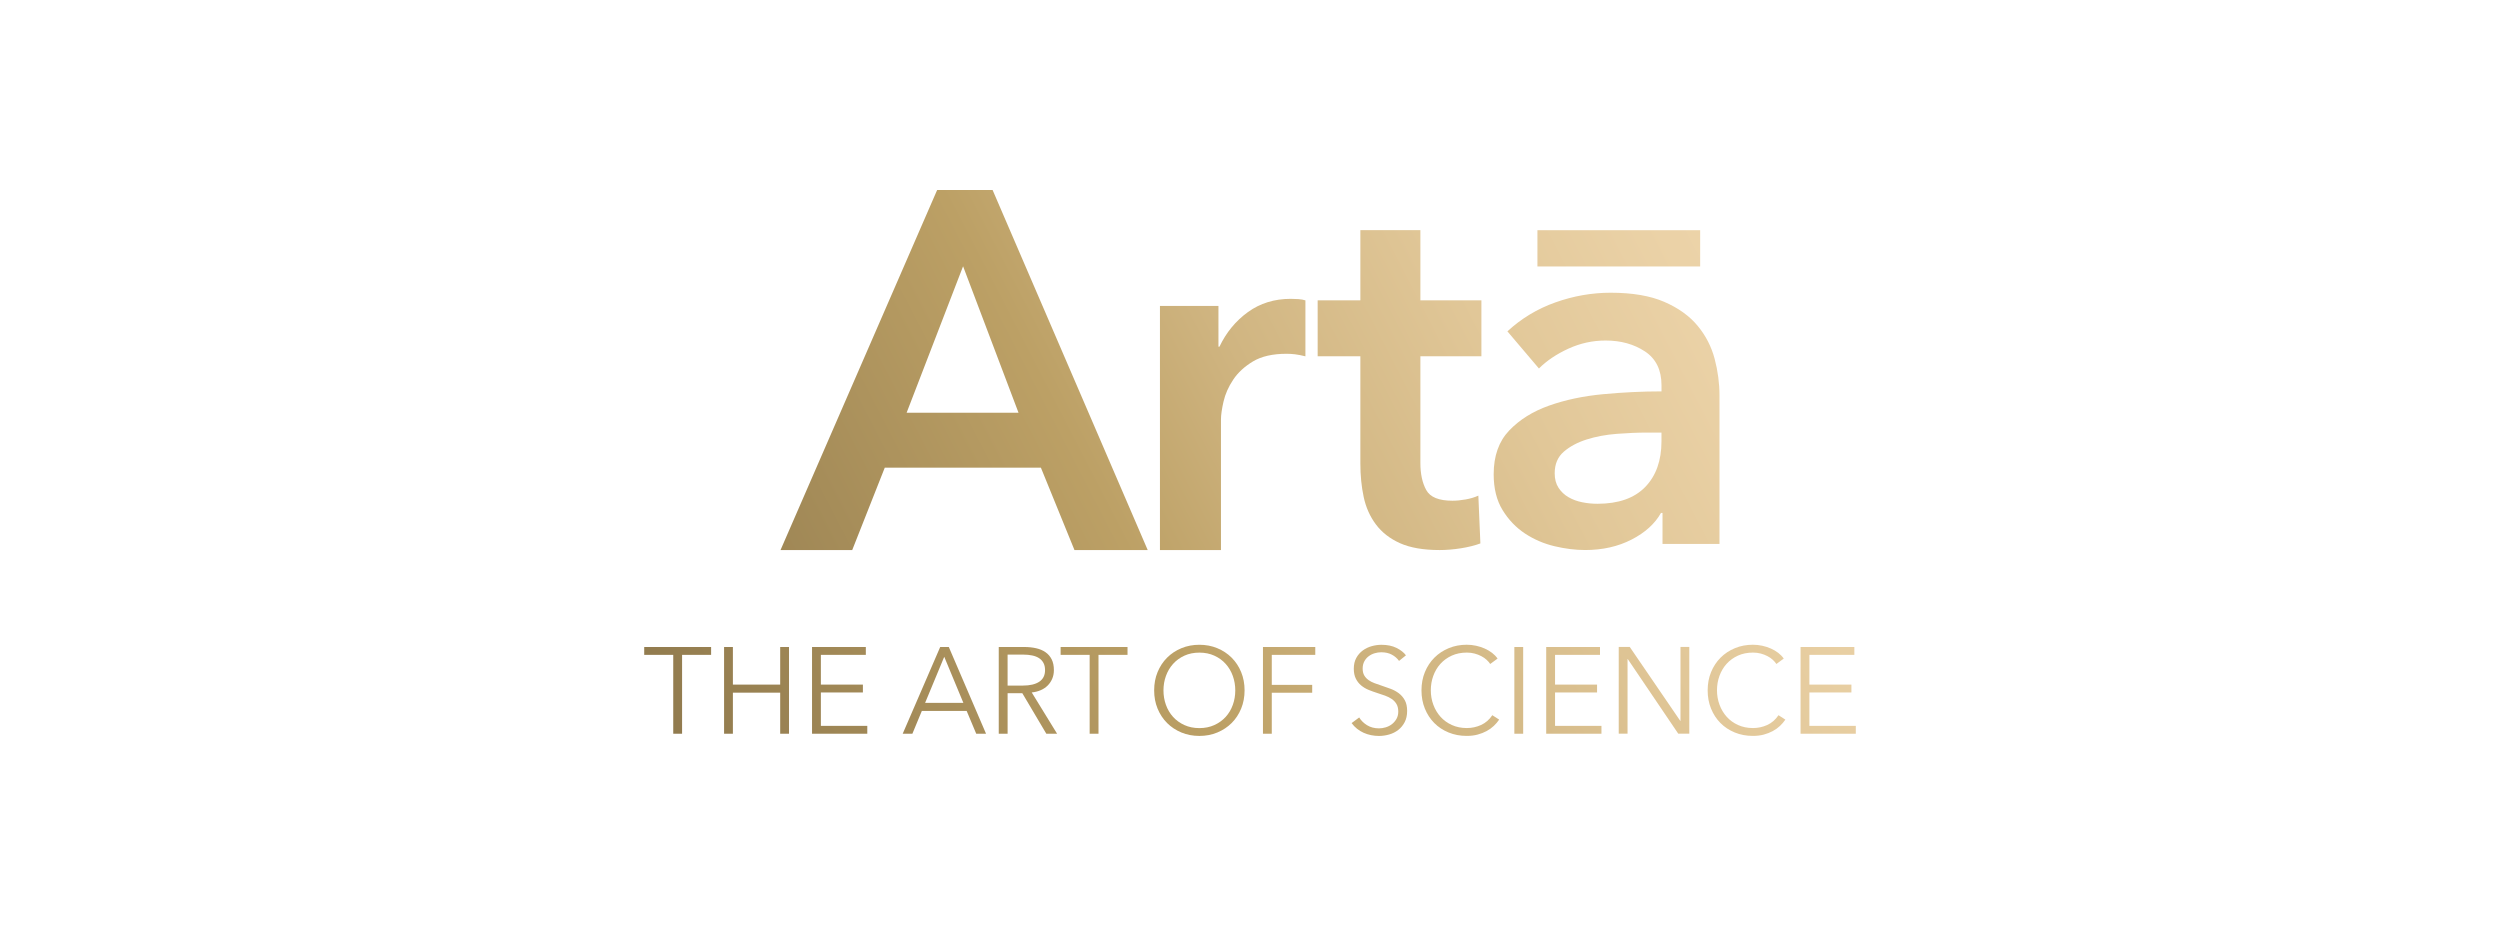 <svg viewBox="0 0 1080 400" xmlns:xlink="http://www.w3.org/1999/xlink" xmlns="http://www.w3.org/2000/svg" data-sanitized-data-name="Layer 1" data-name="Layer 1" id="Layer_1">
  <defs>
    <style>
      .cls-1 {
        fill: url(#linear-gradient);
      }

      .cls-1, .cls-2, .cls-3, .cls-4, .cls-5, .cls-6, .cls-7, .cls-8, .cls-9, .cls-10, .cls-11, .cls-12, .cls-13, .cls-14, .cls-15, .cls-16, .cls-17, .cls-18, .cls-19 {
        stroke-width: 0px;
      }

      .cls-2 {
        fill: url(#linear-gradient-11);
      }

      .cls-3 {
        fill: url(#linear-gradient-12);
      }

      .cls-4 {
        fill: url(#linear-gradient-13);
      }

      .cls-5 {
        fill: url(#linear-gradient-10);
      }

      .cls-6 {
        fill: url(#linear-gradient-17);
      }

      .cls-7 {
        fill: url(#linear-gradient-16);
      }

      .cls-8 {
        fill: url(#linear-gradient-19);
      }

      .cls-9 {
        fill: url(#linear-gradient-15);
      }

      .cls-10 {
        fill: url(#linear-gradient-18);
      }

      .cls-11 {
        fill: url(#linear-gradient-14);
      }

      .cls-12 {
        fill: url(#linear-gradient-4);
      }

      .cls-13 {
        fill: url(#linear-gradient-2);
      }

      .cls-14 {
        fill: url(#linear-gradient-3);
      }

      .cls-15 {
        fill: url(#linear-gradient-8);
      }

      .cls-16 {
        fill: url(#linear-gradient-9);
      }

      .cls-17 {
        fill: url(#linear-gradient-7);
      }

      .cls-18 {
        fill: url(#linear-gradient-5);
      }

      .cls-19 {
        fill: url(#linear-gradient-6);
      }
    </style>
    <linearGradient gradientUnits="userSpaceOnUse" y2="290.36" x2="198" y1="3.63" x1="752.36" id="linear-gradient">
      <stop stop-color="#efd6ac" offset="0"></stop>
      <stop stop-color="#ebd2a7" offset=".12"></stop>
      <stop stop-color="#e1c798" offset=".26"></stop>
      <stop stop-color="#d0b581" offset=".42"></stop>
      <stop stop-color="#bca065" offset=".55"></stop>
      <stop stop-color="#806c45" offset="1"></stop>
    </linearGradient>
    <linearGradient xlink:href="#linear-gradient" y2="336.22" x2="221.72" y1="49.49" x1="776.08" id="linear-gradient-2"></linearGradient>
    <linearGradient xlink:href="#linear-gradient" y2="362.71" x2="235.42" y1="75.98" x1="789.78" id="linear-gradient-3"></linearGradient>
    <linearGradient xlink:href="#linear-gradient" y2="399.48" x2="254.44" y1="112.74" x1="808.8" id="linear-gradient-4"></linearGradient>
    <linearGradient xlink:href="#linear-gradient" y2="434.93" x2="253.85" y1="131.49" x1="840.5" id="linear-gradient-5"></linearGradient>
    <linearGradient xlink:href="#linear-gradient" y2="446.92" x2="260.05" y1="143.48" x1="846.69" id="linear-gradient-6"></linearGradient>
    <linearGradient xlink:href="#linear-gradient" y2="467.78" x2="268.51" y1="164.35" x1="855.16" id="linear-gradient-7"></linearGradient>
    <linearGradient xlink:href="#linear-gradient" y2="482.91" x2="276.34" y1="179.47" x1="862.98" id="linear-gradient-8"></linearGradient>
    <linearGradient xlink:href="#linear-gradient" y2="492.18" x2="281.13" y1="188.75" x1="867.78" id="linear-gradient-9"></linearGradient>
    <linearGradient xlink:href="#linear-gradient" y2="501.89" x2="286.16" y1="198.46" x1="872.8" id="linear-gradient-10"></linearGradient>
    <linearGradient xlink:href="#linear-gradient" y2="516.03" x2="293.47" y1="212.59" x1="880.11" id="linear-gradient-11"></linearGradient>
    <linearGradient xlink:href="#linear-gradient" y2="533.36" x2="302.43" y1="229.92" x1="889.08" id="linear-gradient-12"></linearGradient>
    <linearGradient xlink:href="#linear-gradient" y2="546.73" x2="309.35" y1="243.29" x1="895.99" id="linear-gradient-13"></linearGradient>
    <linearGradient xlink:href="#linear-gradient" y2="338.75" x2="208.14" y1="35.31" x1="794.79" id="linear-gradient-14"></linearGradient>
    <linearGradient xlink:href="#linear-gradient" y2="355.21" x2="216.66" y1="51.78" x1="803.31" id="linear-gradient-15"></linearGradient>
    <linearGradient xlink:href="#linear-gradient" y2="369.87" x2="224.24" y1="66.43" x1="810.89" id="linear-gradient-16"></linearGradient>
    <linearGradient xlink:href="#linear-gradient" y2="391.63" x2="235.5" y1="88.19" x1="822.14" id="linear-gradient-17"></linearGradient>
    <linearGradient xlink:href="#linear-gradient" y2="403.05" x2="241.41" y1="99.62" x1="828.05" id="linear-gradient-18"></linearGradient>
    <linearGradient xlink:href="#linear-gradient" y2="412.16" x2="246.11" y1="108.72" x1="832.76" id="linear-gradient-19"></linearGradient>
  </defs>
  <g>
    <path d="M404.85,82.08h23.95s67.01,155.54,67.01,155.54h-31.64s-14.5-35.59-14.5-35.59h-67.45s-14.06,35.59-14.06,35.59h-30.97s67.66-155.54,67.66-155.54ZM440,178.3l-23.95-63.27-24.39,63.27h48.33Z" class="cls-1"></path>
    <path d="M501.1,132.17h25.27s0,17.58,0,17.58h.44c2.93-6.15,7.03-11.13,12.3-14.94,5.27-3.81,11.42-5.71,18.46-5.71,1.02,0,2.12.04,3.29.11,1.17.08,2.2.26,3.08.55v24.17c-1.76-.44-3.26-.73-4.5-.88-1.25-.14-2.45-.22-3.63-.22-6.01,0-10.84,1.1-14.5,3.29-3.66,2.2-6.52,4.83-8.57,7.91-2.05,3.07-3.44,6.23-4.18,9.45-.73,3.22-1.1,5.79-1.1,7.69v56.46s-26.36,0-26.36,0v-105.45Z" class="cls-13"></path>
    <path d="M569.23,153.92v-24.17s18.45,0,18.45,0v-30.32s25.93,0,25.93,0v30.32s26.36,0,26.36,0v24.17s-26.36,0-26.36,0v46.14c0,4.69.84,8.57,2.53,11.64,1.68,3.08,5.45,4.61,11.31,4.61,1.76,0,3.66-.18,5.71-.55,2.05-.36,3.88-.91,5.49-1.65l.88,20.65c-2.34.88-5.13,1.57-8.35,2.09-3.22.51-6.3.77-9.23.77-7.03,0-12.74-.99-17.14-2.96-4.4-1.98-7.88-4.69-10.43-8.13-2.57-3.44-4.32-7.39-5.27-11.86-.95-4.47-1.43-9.26-1.43-14.39v-46.36s-18.45,0-18.45,0Z" class="cls-14"></path>
    <path d="M718.21,221.58h-.66c-2.64,4.69-6.89,8.53-12.74,11.53-5.86,3-12.52,4.5-19.99,4.5-4.25,0-8.68-.55-13.29-1.65-4.61-1.1-8.86-2.93-12.74-5.49-3.88-2.56-7.11-5.93-9.67-10.11-2.57-4.17-3.85-9.34-3.85-15.49,0-7.91,2.23-14.2,6.7-18.89,4.47-4.69,10.22-8.27,17.24-10.76,7.03-2.49,14.83-4.14,23.4-4.94,8.57-.8,16.95-1.21,25.16-1.21v-2.64c0-6.59-2.38-11.46-7.14-14.61-4.76-3.15-10.43-4.72-17.03-4.72-5.57,0-10.91,1.17-16.04,3.51-5.13,2.35-9.37,5.2-12.74,8.57l-13.62-16.04c6-5.56,12.92-9.74,20.76-12.52,7.83-2.78,15.78-4.17,23.84-4.17,9.37,0,17.1,1.32,23.18,3.95,6.08,2.64,10.87,6.08,14.39,10.33,3.52,4.25,5.97,9.01,7.36,14.28,1.39,5.27,2.09,10.55,2.09,15.82v64.15s-24.61,0-24.61,0v-13.4ZM734.47,115.1h-70.3s0-15.66,0-15.66h70.3s0,15.66,0,15.66ZM717.77,186.87h-5.93c-4.25,0-8.72.19-13.4.55-4.69.37-9.01,1.17-12.96,2.42-3.95,1.25-7.25,3-9.89,5.27-2.64,2.27-3.96,5.38-3.96,9.34,0,2.49.55,4.58,1.65,6.26,1.1,1.69,2.53,3.04,4.28,4.06,1.76,1.03,3.74,1.76,5.93,2.2,2.2.44,4.39.66,6.59.66,9.08,0,15.96-2.42,20.65-7.25,4.69-4.83,7.03-11.42,7.03-19.77v-3.73Z" class="cls-12"></path>
  </g>
  <g>
    <path d="M537.66,298.23c0,2.86-.5,5.49-1.48,7.89-.99,2.4-2.35,4.47-4.1,6.22-1.75,1.75-3.81,3.11-6.2,4.1-2.38.99-4.97,1.48-7.75,1.48-2.79,0-5.37-.49-7.75-1.48-2.38-.99-4.45-2.35-6.2-4.1-1.75-1.75-3.11-3.82-4.1-6.22-.99-2.4-1.48-5.03-1.48-7.89,0-2.86.49-5.49,1.48-7.89.99-2.4,2.35-4.47,4.1-6.22,1.75-1.75,3.81-3.11,6.2-4.1,2.38-.99,4.97-1.48,7.75-1.48,2.79,0,5.37.49,7.75,1.48,2.38.99,4.45,2.35,6.2,4.1,1.75,1.75,3.11,3.82,4.1,6.22.98,2.4,1.48,5.03,1.48,7.89ZM533.64,298.26c0-2.19-.35-4.26-1.06-6.24-.71-1.97-1.73-3.71-3.07-5.2-1.34-1.5-2.97-2.69-4.9-3.57-1.92-.88-4.08-1.32-6.48-1.32-2.4,0-4.56.44-6.48,1.32-1.92.88-3.55,2.07-4.9,3.57-1.34,1.5-2.36,3.23-3.07,5.2-.71,1.97-1.06,4.05-1.06,6.24,0,2.18.35,4.26,1.06,6.24.71,1.97,1.73,3.7,3.07,5.18,1.34,1.48,2.97,2.66,4.9,3.54,1.92.88,4.08,1.32,6.48,1.32s4.56-.44,6.48-1.32c1.92-.88,3.55-2.06,4.9-3.54,1.34-1.48,2.36-3.2,3.07-5.18.71-1.97,1.06-4.05,1.06-6.24Z" class="cls-18"></path>
    <path d="M549.41,316.97h-3.81s0-37.47,0-37.47h22.6v3.39h-18.79s0,12.97,0,12.97h17.46v3.39h-17.46s0,17.73,0,17.73Z" class="cls-19"></path>
    <path d="M604.4,285.53c-.81-1.13-1.85-2.04-3.13-2.72-1.27-.69-2.81-1.03-4.6-1.03-.92,0-1.85.14-2.81.42-.95.28-1.82.71-2.59,1.3-.78.58-1.4,1.31-1.88,2.2-.47.88-.72,1.92-.72,3.12,0,1.2.23,2.19.69,2.97.46.78,1.06,1.44,1.82,1.98.76.55,1.62,1,2.59,1.35.97.35,1.98.71,3.03,1.06,1.31.42,2.61.88,3.93,1.38,1.32.49,2.51,1.14,3.56,1.93,1.05.79,1.92,1.8,2.59,3.02.67,1.22,1,2.76,1,4.63,0,1.87-.36,3.49-1.07,4.84-.71,1.36-1.64,2.48-2.78,3.36-1.14.88-2.44,1.54-3.91,1.96-1.46.42-2.94.63-4.42.63-1.13,0-2.26-.11-3.39-.34-1.13-.23-2.21-.57-3.23-1.03-1.02-.46-1.97-1.04-2.86-1.75-.88-.71-1.66-1.52-2.33-2.44l3.28-2.43c.81,1.34,1.95,2.46,3.41,3.36,1.46.9,3.19,1.35,5.16,1.35.95,0,1.92-.15,2.91-.45.99-.3,1.88-.76,2.67-1.37.79-.62,1.45-1.38,1.96-2.28.51-.9.77-1.95.77-3.15,0-1.31-.26-2.39-.77-3.26-.51-.86-1.19-1.59-2.04-2.17-.85-.58-1.82-1.07-2.91-1.46-1.1-.39-2.24-.78-3.44-1.16-1.24-.39-2.45-.83-3.65-1.32-1.2-.49-2.28-1.14-3.23-1.93-.96-.79-1.72-1.77-2.3-2.94-.58-1.16-.87-2.59-.87-4.29,0-1.8.36-3.35,1.08-4.66.72-1.31,1.67-2.38,2.83-3.23,1.17-.85,2.45-1.46,3.86-1.85,1.41-.39,2.81-.58,4.18-.58,2.54,0,4.71.45,6.51,1.35,1.8.9,3.16,1.97,4.07,3.2l-3.01,2.43Z" class="cls-17"></path>
    <path d="M647.64,310.88c-.64.95-1.4,1.85-2.3,2.7-.9.85-1.94,1.6-3.12,2.24-1.18.64-2.49,1.15-3.92,1.53-1.43.38-2.99.56-4.68.56-2.82,0-5.43-.49-7.84-1.48-2.4-.99-4.46-2.35-6.19-4.1-1.73-1.75-3.08-3.82-4.05-6.22-.98-2.4-1.46-5.03-1.46-7.89,0-2.86.49-5.49,1.48-7.89.99-2.4,2.35-4.47,4.1-6.22,1.75-1.75,3.81-3.11,6.2-4.1,2.38-.99,4.97-1.48,7.75-1.48,1.37,0,2.73.14,4.05.43,1.32.29,2.56.69,3.73,1.21,1.17.52,2.22,1.14,3.18,1.87.95.73,1.75,1.55,2.38,2.47l-3.18,2.33c-.39-.6-.91-1.2-1.56-1.8-.65-.6-1.42-1.13-2.3-1.59-.88-.46-1.84-.83-2.88-1.11-1.04-.28-2.16-.42-3.36-.42-2.43,0-4.61.44-6.53,1.32-1.92.88-3.55,2.07-4.9,3.56-1.34,1.5-2.36,3.23-3.07,5.2-.71,1.97-1.06,4.04-1.06,6.22,0,2.18.36,4.26,1.09,6.23.72,1.97,1.76,3.7,3.09,5.19,1.34,1.5,2.97,2.68,4.9,3.56,1.92.88,4.09,1.32,6.48,1.32,2.16,0,4.2-.44,6.14-1.32,1.94-.88,3.56-2.29,4.87-4.23l2.96,1.9Z" class="cls-15"></path>
    <path d="M658.01,316.97h-3.81s0-37.47,0-37.47h3.81s0,37.47,0,37.47Z" class="cls-16"></path>
    <path d="M671.77,313.58h20.06v3.39h-23.87s0-37.47,0-37.47h23.24v3.39h-19.42s0,12.86,0,12.86h18.15v3.39h-18.15s0,14.45,0,14.45Z" class="cls-5"></path>
    <path d="M725.87,311.41h.1s0-31.92,0-31.92h3.81s0,37.47,0,37.47h-4.77s-21.81-32.23-21.81-32.23h-.1s0,32.23,0,32.23h-3.81s0-37.47,0-37.47h4.77s21.81,31.92,21.81,31.92Z" class="cls-2"></path>
    <path d="M771.27,310.88c-.64.95-1.4,1.85-2.3,2.7-.9.85-1.94,1.6-3.12,2.24-1.18.64-2.49,1.15-3.92,1.53-1.43.38-2.99.56-4.68.56-2.82,0-5.43-.49-7.84-1.48-2.4-.99-4.46-2.35-6.19-4.1-1.73-1.75-3.08-3.82-4.05-6.22-.98-2.4-1.46-5.03-1.46-7.89,0-2.86.49-5.49,1.48-7.89.99-2.4,2.35-4.47,4.1-6.22,1.75-1.75,3.81-3.11,6.2-4.1,2.38-.99,4.97-1.48,7.75-1.48,1.37,0,2.73.14,4.05.43,1.32.29,2.56.69,3.73,1.21,1.17.52,2.22,1.14,3.18,1.87.95.73,1.75,1.55,2.38,2.47l-3.18,2.33c-.39-.6-.91-1.2-1.56-1.8-.65-.6-1.42-1.13-2.3-1.59-.88-.46-1.84-.83-2.88-1.11-1.04-.28-2.16-.42-3.36-.42-2.43,0-4.61.44-6.53,1.32-1.92.88-3.55,2.07-4.9,3.56-1.34,1.5-2.36,3.23-3.07,5.2-.71,1.97-1.06,4.04-1.06,6.22,0,2.18.36,4.26,1.09,6.23.72,1.97,1.76,3.7,3.09,5.19,1.34,1.5,2.97,2.68,4.9,3.56,1.92.88,4.09,1.32,6.48,1.32,2.16,0,4.2-.44,6.14-1.32,1.94-.88,3.56-2.29,4.87-4.23l2.96,1.9Z" class="cls-3"></path>
    <path d="M781.65,313.58h20.06v3.39h-23.87s0-37.47,0-37.47h23.24v3.39h-19.42s0,12.86,0,12.86h18.15v3.39h-18.15s0,14.45,0,14.45Z" class="cls-4"></path>
    <path d="M294.65,316.97h-3.81s0-34.08,0-34.08h-12.54v-3.39h28.9v3.39h-12.54s0,34.08,0,34.08Z" class="cls-11"></path>
    <path d="M312.8,279.5h3.81v16.25s20.43,0,20.43,0v-16.25h3.81s0,37.47,0,37.47h-3.81v-17.73s-20.43,0-20.43,0v17.73h-3.81s0-37.47,0-37.47Z" class="cls-9"></path>
    <path d="M354.61,313.58h20.06v3.39h-23.87s0-37.47,0-37.47h23.24v3.39h-19.42s0,12.86,0,12.86h18.15v3.39h-18.15s0,14.45,0,14.45Z" class="cls-7"></path>
    <path d="M394.15,316.97h-4.18s16.2-37.47,16.2-37.47h3.71s16.09,37.47,16.09,37.47h-4.24s-4.13-9.84-4.13-9.84h-19.37s-4.08,9.84-4.08,9.84ZM399.65,303.63h16.52s-8.26-19.9-8.26-19.9l-8.26,19.9Z" class="cls-6"></path>
    <path d="M435.27,316.97h-3.81s0-37.47,0-37.47h11.01c1.83,0,3.54.18,5.11.53,1.57.35,2.93.93,4.07,1.72,1.15.79,2.04,1.83,2.68,3.1.64,1.27.95,2.82.95,4.66,0,1.37-.25,2.63-.74,3.76-.49,1.13-1.16,2.11-2.01,2.94-.85.83-1.85,1.49-3.01,1.98-1.17.49-2.43.81-3.81.95l10.96,17.84h-4.65s-10.38-17.52-10.38-17.52h-6.35s0,17.52,0,17.52ZM435.27,296.17h6.61c3.07,0,5.43-.56,7.09-1.67,1.66-1.11,2.49-2.78,2.49-5,0-1.24-.23-2.28-.69-3.12-.46-.85-1.09-1.54-1.9-2.06-.81-.53-1.8-.92-2.96-1.16-1.17-.25-2.45-.37-3.86-.37h-6.77s0,13.39,0,13.39Z" class="cls-10"></path>
    <path d="M474.54,316.97h-3.81s0-34.08,0-34.08h-12.54v-3.39h28.9v3.39h-12.54s0,34.08,0,34.08Z" class="cls-8"></path>
  </g>
</svg>